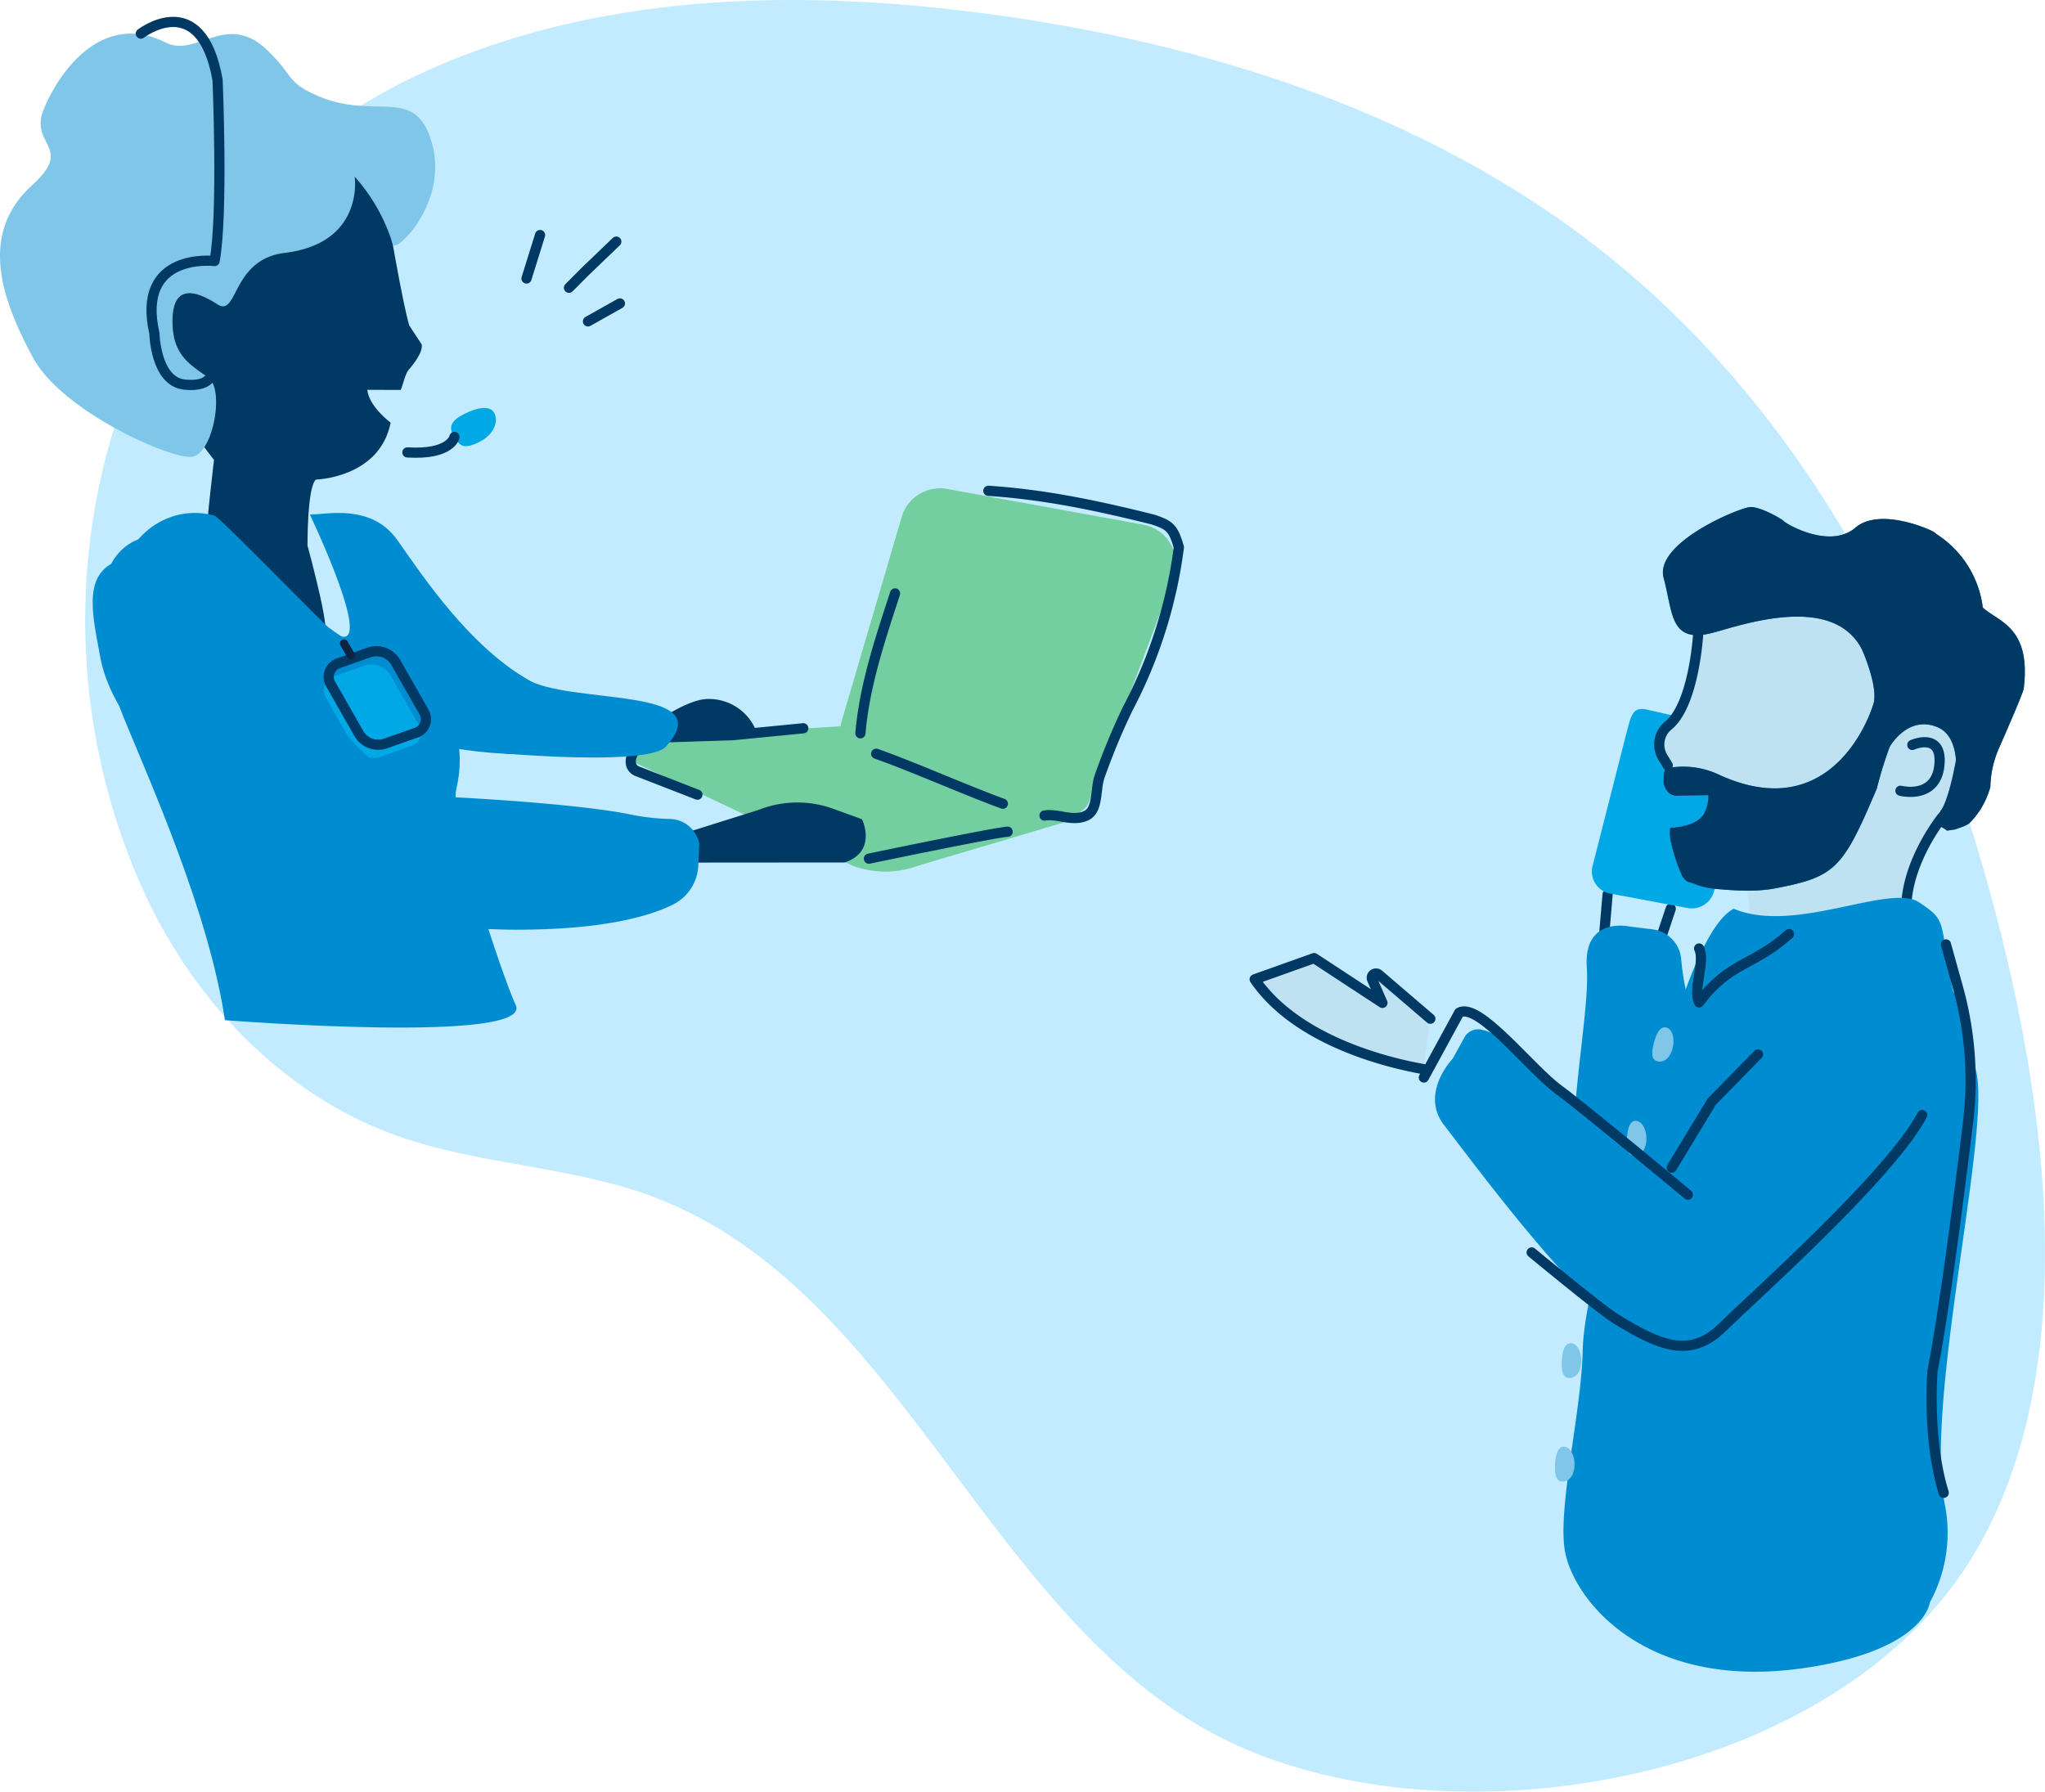 <svg xmlns="http://www.w3.org/2000/svg" width="401.344" height="351.672" viewBox="0 0 401.344 351.672">
  <g id="Group_48" data-name="Group 48" transform="translate(-749.71 209.354)">
    <path id="Path_116" data-name="Path 116" d="M1150.327,19.818c2.329,27.923-.6,55.461-13.7,76.719-26.579,43.116-98.925,56.472-143.218,37.11-48.9-21.371-65.361-89.071-115.261-108-16.323-6.194-34.438-6.257-50.86-12.183-22.64-8.173-40.38-27.262-50.04-49.316-25.672-58.578-4.934-130.833,54.244-158.7,34.288-16.149,73.9-17.117,111.477-12.161,43.3,5.712,86.515,19.4,120.847,46.395,30.657,24.1,52.92,57.937,66.342,94.553C1138.873-41.983,1147.77-10.849,1150.327,19.818Z" fill="#c3ebff"/>
    <g id="Group_48-2" data-name="Group 48-2">
      <path id="Path_116-2" data-name="Path 116-2" d="M962.7-49.171,918.583-67.043,878.541-64.6c-2.4.181-6.439,4.093-4.2,4.958L916.9-39.493a18.23,18.23,0,0,0,12.835.109Z" fill="#74cfa0"/>
      <path id="Path_117" data-name="Path 117" d="M926.668-107.871,915.245-69.038c-1.214,4.125-1.964,8.457,2.146,9.723l31.874,10.406c3.754,1.154,12.4.784,14.058-2.777l16.469-43.651a7.856,7.856,0,0,0-3.821-10.433h0a7.88,7.88,0,0,0-2-.62l-38.466-7.01a7.857,7.857,0,0,0-8.841,5.528" fill="#74cfa0"/>
      <path id="Path_118" data-name="Path 118" d="M946.523-51.6c-6.976-2.528-17.854-7.353-24.854-9.808m-3.1-4.016c.822-9.454,3.881-18.484,6.8-27.453m18.313-20.142c11.04.733,21.391,2.91,32.288,5.637,3.27,1.089,4.007,1.634,5.1,5.447a93.209,93.209,0,0,1-10,31.607,132.536,132.536,0,0,0-5.45,13.079c-1.089,2.724-.188,6.989-2.919,8.078s-5.447-.546-8-.106m-68.122-4.1L874.62-58.033c-2.592-1.314-.409-5.744,3.646-6.532l15.233-.487,13.859-1.354m12.884,25.591s24.281-5.065,27.224-5.291" fill="none" stroke="#003963" stroke-linecap="round" stroke-linejoin="round" stroke-width="2"/>
      <path id="Path_119" data-name="Path 119" d="M880.609-44.732l17.79-5.6.811-.291a20.729,20.729,0,0,1,14.081.04l5.6,2.041s3.073,6.272-3.4,8.475l-30.6.024" fill="#003963"/>
      <path id="Path_120" data-name="Path 120" d="M880.609-64.644V-69.03s4.493-2.919,7.674-3.114a10.008,10.008,0,0,1,9.836,6.246Z" fill="#003963"/>
      <path id="Path_121" data-name="Path 121" d="M819.335-178.858l-30.681,7.6-11.631,11.576s-3.955,20.151-2.223,20.34,16.911,20.267,16.911,20.267-1.576,13.241-1.4,14.282,18.819,14.172,22.223,19.069-2.472-16.532-2.472-16.532-.1-11.411,1.645-12.968c0,0,12.506-.3,14.671-11.175,0,0-4.207-3.07-4.587-6.439l6.572.023c.5-1.219.9-3.2,1.516-3.915,1.112-1.287,2.835-3.465,2.59-5.019l-2.431-3.716c-1.119-3.426-4.2-20.931-5.035-26.672-.387-2.649-1.889-8.252-1.889-8.252" fill="#003963"/>
      <path id="Path_122" data-name="Path 122" d="M880.38-62.788c-2.709,2.968-20.85,2.2-31.343,1.361-5.506-.442-6.686-7-3.8-11.706,2.153-3.514-.853-8.55,7.721-3.008,8.152,5.273,38.455,1.268,27.421,13.353" fill="#008cd1"/>
      <path id="Path_123" data-name="Path 123" d="M810.53-108.356c3.346,0,12.087-2.2,17.2,5.057s14.1,20.878,26.192,27.727,6.419,13.588,2.3,14.146-33.057.162-47.866-14.146-24.954,0-24.954,0-11.634-1.615-10.128-19.365c.779-9.186,9.653-15.7,18.526-13.2,1.135.321,22.586,22.525,23.67,23.164,8.677,5.113-4.939-23.376-4.939-23.376" fill="#008cd1"/>
      <path id="Path_124" data-name="Path 124" d="M839.247-54.41c-1.277,5.57,8.823,36.044,11.6,42.156,4.426,7.968-56.989,3.141-56.989,3.141-3.156-21.131-14.716-46.815-19.75-59.1-8.952-21.859-6.856-46.847,23.523-31.192,5.044,2.6,13.516,11.87,20.747,16.008,8.64,4.942,25.135,10.373,20.87,28.988" fill="#008cd1"/>
      <path id="Path_125" data-name="Path 125" d="M814.519-46.6c-.525,1-.942,3.819-.565,4.366.232.188,4.487,10.588,23.313,14.611a134.819,134.819,0,0,0,13.506.753c17.083.028,26.219-2.573,30.973-4.911a8.987,8.987,0,0,0,5.011-7.672l.188-4.265A5.963,5.963,0,0,0,881.2-48.6a44.745,44.745,0,0,1-8-.933c-10.535-2.206-42.807-4.218-51.132-3.631-7.743.545-6.438,4.426-7.553,6.564" fill="#008cd1"/>
      <path id="Path_126" data-name="Path 126" d="M830.257-62.888l-5.923,2.083a4.369,4.369,0,0,1-5.079-1.823l-5.6-9.809a2.831,2.831,0,0,1,.949-3.888,2.833,2.833,0,0,1,.7-.3l5.924-2.085a4.374,4.374,0,0,1,5.079,1.826l5.6,9.814a2.824,2.824,0,0,1-.941,3.882h0a2.786,2.786,0,0,1-.708.308" fill="#00a8e5"/>
      <path id="Path_127" data-name="Path 127" d="M831.234-65.483,825.313-63.4a4.367,4.367,0,0,1-5.085-1.823l-5.592-9.81a2.828,2.828,0,0,1,.941-3.883,2.857,2.857,0,0,1,.708-.308l5.925-2.084a4.367,4.367,0,0,1,5.077,1.823l5.6,9.812a2.824,2.824,0,0,1-.943,3.881h0A2.782,2.782,0,0,1,831.234-65.483Z" fill="none" stroke="#003963" stroke-linecap="round" stroke-linejoin="round" stroke-width="2"/>
      <line id="Line_1" data-name="Line 1" x2="1.362" y2="2.325" transform="translate(817.212 -83.063)" fill="none" stroke="#0e2244" stroke-linecap="round" stroke-linejoin="round" stroke-width="1.542"/>
      <path id="Path_129" data-name="Path 129" d="M772.6-99.174c15.31-6.057,29.575,11.907,35.946,21.5,4.03,6.068,11.343,18.282,23.838,23.816-2.568,5.9-1.239,13.39,1.1,19.092A20.073,20.073,0,0,0,836.1-30.24a4.354,4.354,0,0,1-.457,0,3.037,3.037,0,0,0-.625.017c-12.178,1.58-21.052-.477-30.811-8.807L792.734-48.8c-9.079-7.749-21.221-19.85-23.353-31.593-1.483-8.168-3.478-16.131,3.22-18.781" fill="#008cd1"/>
      <path id="Path_130" data-name="Path 130" d="M855.7-163.221l-2.659,8.531m17.622-7.239-6.083,5.838-3.208,3.218m10,3.076-6.268,3.524" fill="none" stroke="#003963" stroke-linecap="round" stroke-linejoin="round" stroke-width="2"/>
      <path id="Path_131" data-name="Path 131" d="M819.317-174.682a35.239,35.239,0,0,1,7.486,13.317c.51,1.8,10.923-8.091,7.693-19.806s-11.087-4.32-22.654-9.463c-6.056-2.692-4.459-3.9-9.732-8.922-8.015-7.638-13.86,1.583-19.86-1.436-12.78-6.439-21.269,6.329-24.012,13.244s6.06,7.246-2.192,14.717c-10.74,9.721-5.827,22.743.094,33.793,5.7,10.624,26.979,20,31.179,19.552s6.49-13.178,3.318-15.511-6.812-4.078-7.057-10.307c-.339-8.607,4.768-6.717,8.811-4.109s2.72-8.831,13.19-10.1c15.721-1.915,13.736-14.967,13.736-14.967" fill="#80c6e8"/>
      <path id="Path_132" data-name="Path 132" d="M793.526-141.3c-6.076-5.085,3.6,8.588-7.582,7.439-5.744-.587-5.932-10.05-5.932-10.05-3.676-16.114,11.809-14.207,11.809-14.207,1.705-9.015.592-35.537.592-35.537-3.231-18.257-15.066-9.1-15.066-9.1" fill="none" stroke="#003963" stroke-linecap="round" stroke-linejoin="round" stroke-width="2"/>
      <path id="Path_133" data-name="Path 133" d="M838.951-123.407c1.062,1.6,1.772,2.26,4.7.87,3.138-1.491,4.015-4.332,2.953-5.932s-4.318-.548-6.592.816c-2.166,1.3-2.124,2.642-1.062,4.244" fill="#00a8e5"/>
      <path id="Path_134" data-name="Path 134" d="M838.9-123.589s-.659,3.56-9.24,3.039" fill="none" stroke="#003963" stroke-linecap="round" stroke-linejoin="round" stroke-width="2"/>
      <line id="Line_2" data-name="Line 2" x2="1.362" y2="2.325" transform="translate(817.212 -83.063)" fill="none" stroke="#0e2244" stroke-linecap="round" stroke-linejoin="round" stroke-width="1.542"/>
      <line id="Line_3" data-name="Line 3" y1="5.388" x2="1.798" transform="translate(1075.809 -30.998)" fill="none" stroke="#003963" stroke-linecap="round" stroke-linejoin="round" stroke-width="2"/>
      <line id="Line_4" data-name="Line 4" x1="0.628" y2="7.345" transform="translate(1064.58 -33.758)" fill="none" stroke="#003963" stroke-linecap="round" stroke-linejoin="round" stroke-width="2"/>
      <path id="Path_135" data-name="Path 135" d="M1062.3-39.524l6.557-25.729c.92-3.427,1.169-5.432,3.928-4.848.853.181,3.244.724,5.94,1.357a8.388,8.388,0,0,1-1.6,1.8,4.817,4.817,0,0,0-1.077,6.238l.963,1.58-.25,3.041a2.194,2.194,0,0,0,1.271,2.83,2.021,2.021,0,0,0,.261.081l6.674-.066s.843,6.147-6.908,6.265a15.285,15.285,0,0,0,2.643,10.226s1.573.881,5.839.942l-.548,1.732a4.519,4.519,0,0,1-5.122,2.944l-15.1-2.825a4.414,4.414,0,0,1-3.586-5.109A4.565,4.565,0,0,1,1062.3-39.524Z" fill="#00a8e5"/>
      <path id="Path_136" data-name="Path 136" d="M1125-24.815c-4.644-11.144,5.892-24.173,5.892-24.173,4.037-3.921,6.012-29.617,6.012-29.617l-12.565-9.228L1095-94.261s-11.692,6.4-12.02,9.454c0,0-.794,13.727-5.851,17.867a4.814,4.814,0,0,0-1.078,6.237l.964,1.58-.25,3.041a2.193,2.193,0,0,0,1.275,2.828,2.258,2.258,0,0,0,.254.079l6.675-.066s.843,6.147-6.908,6.265A15.278,15.278,0,0,0,1080.7-36.75l11.111.659a10.427,10.427,0,0,1,0,9.676C1106.128-23,1125-24.815,1125-24.815Z" fill="#bfe2f3"/>
      <path id="Path_137" data-name="Path 137" d="M1115.089-81.947c.264.5,3.3,7.574,2.287,10.782-1.9,6.031-10.264,23.137-30.368,13.842a16.407,16.407,0,0,0-10.382-1.188c-.339.081-.419,2.093-.428,2.375-.038,1.34,1.027,2.983,2.367,2.962l6.4-.062a6.793,6.793,0,0,1-.97,3.8c-.878,1.251-2.758,2.362-6.42,2.536-.032,0-.042.035-.067.056a7.911,7.911,0,0,0,.169,2.96,34.168,34.168,0,0,0,2.183,6.487,2.578,2.578,0,0,0,.386.54c.807.858.762.5,1.842.936a14.406,14.406,0,0,0,3.653.972c3.365.329,8.321.727,12.173,0,12.043-2.283,13.413-3.788,20.131-19.618a79.691,79.691,0,0,1,2.48-8.079c.226-.537,3.917-6.538,9.681-3.861,4.083,1.9,4.194,9.4,1.977,14.059a.311.311,0,0,0-.031.087,15.287,15.287,0,0,1-1.58,2.153,5.973,5.973,0,0,1-.236,1.333,14.74,14.74,0,0,0-.358,1.552,5.715,5.715,0,0,1,1.849,1.012c.633-.1,1.407-.216,1.669-.259.036-.041,1.558-.565,1.588-.58.138-.057.583-.29,1.022-.521a15.691,15.691,0,0,0,3.977-6.428,5.6,5.6,0,0,1,.226-.641c.007-.142.023-.281.025-.422a19.953,19.953,0,0,1,1.742-7.462c1.919-4.37,4.678-10.741,4.794-11.539,1.5-12.086-4.864-13.079-8.024-15.928a20.053,20.053,0,0,0-9.159-14.472,2.378,2.378,0,0,0-.565-.433c-1.557-.866-10.78-4.651-15.282-.781-4.886,4.2-13.194-.519-13.973-1.214-.042-.037-.074-.068-.114-.107-.435-.443-4.538-2.8-6.506-2.731-2.116.076-18.9,7.03-17.037,13.9s1.167,12.967,9.576,10.792c5.448-1.413,23.5-7.941,29.314,3.2" fill="#008cd1"/>
      <path id="Path_138" data-name="Path 138" d="M1077.012-59.125l-.963-1.58a4.816,4.816,0,0,1,1.077-6.238c5.058-4.143,5.852-17.867,5.852-17.867.328-3.046,12.019-9.454,12.019-9.454l29.348,6.428,12.565,9.228s-1.977,25.7-6.012,29.617c0,0-10.535,13.029-5.892,24.173" fill="none" stroke="#003963" stroke-linecap="round" stroke-linejoin="round" stroke-width="2"/>
      <path id="Path_139" data-name="Path 139" d="M1115.089-81.947c.264.5,3.3,7.574,2.287,10.782-1.9,6.031-10.264,23.137-30.368,13.842a16.407,16.407,0,0,0-10.382-1.188c-.339.081-.419,2.093-.428,2.375-.038,1.34,1.027,2.983,2.367,2.962l6.4-.062a6.793,6.793,0,0,1-.97,3.8c-.878,1.251-2.758,2.362-6.42,2.536-.032,0-.042.035-.067.056a7.911,7.911,0,0,0,.169,2.96,34.168,34.168,0,0,0,2.183,6.487,2.578,2.578,0,0,0,.386.54c.807.858.762.5,1.842.936a14.406,14.406,0,0,0,3.653.972c3.365.329,8.321.727,12.173,0,12.043-2.283,13.413-3.788,20.131-19.618a79.691,79.691,0,0,1,2.48-8.079c.226-.537,3.917-6.538,9.681-3.861,4.083,1.9,4.194,9.4,1.977,14.059a.311.311,0,0,0-.031.087,15.287,15.287,0,0,1-1.58,2.153,5.973,5.973,0,0,1-.236,1.333,14.74,14.74,0,0,0-.358,1.552,5.715,5.715,0,0,1,1.849,1.012c.633-.1,1.407-.216,1.669-.259.036-.041,1.558-.565,1.588-.58.138-.057.583-.29,1.022-.521a15.691,15.691,0,0,0,3.977-6.428,5.6,5.6,0,0,1,.226-.641c.007-.142.023-.281.025-.422a19.953,19.953,0,0,1,1.742-7.462c1.919-4.37,4.678-10.741,4.794-11.539,1.5-12.086-4.864-13.079-8.024-15.928a20.053,20.053,0,0,0-9.159-14.472,2.378,2.378,0,0,0-.565-.433c-1.557-.866-10.78-4.651-15.282-.781-4.886,4.2-13.194-.519-13.973-1.214-.042-.037-.074-.068-.114-.107-.435-.443-4.538-2.8-6.506-2.731-2.116.076-18.9,7.03-17.037,13.9s1.167,12.967,9.576,10.792c5.448-1.413,23.5-7.941,29.314,3.2" fill="#003963"/>
      <path id="Path_140" data-name="Path 140" d="M1035.039-1.962l2.054-3.732a3.091,3.091,0,0,1,3.128-1.606,10.831,10.831,0,0,1,5.932,3.359,31.513,31.513,0,0,0,4.8,4.782c7.076,5.682,24.248,19.894,24.256,19.9,1.021,1.615,3.557-2.27,5.013-3.484.326-.275-2.188,2.33-2.175,2.3,1.188,0,3.627-6.938,7.9-16.717,4.67-10.7,13.3-32.053,29.3-28.55,7,1.532,9.41,9.466,9.3,17.9-.162,12.138-4.443,25.135-12.068,34.432l-9.642,11.74c-8.2,10-16.556,13.548-28.751,14.009a3.558,3.558,0,0,0-.615.094,5.744,5.744,0,0,1-2.543-.026c-8.87-1.977-32.91-34.638-37.793-40.934-4.357-5.617.436-11.661,1.525-12.9a3.013,3.013,0,0,0,.388-.557" fill="#008cd1"/>
      <path id="Path_141" data-name="Path 141" d="M1081.579,50.361a24.445,24.445,0,0,0-2.87,1.993l-1.864-1.13a4.19,4.19,0,0,0-.4-.411c-.551-.728-1.071-1.482-1.578-2.236-2.645-3.938-4.955-8.077-7.777-11.9-2.434-3.3-5.039-6.434-7.636-9.511-3.131-14.16,2.354-36.618,1.677-46.648-.684-10.131,8.464-8,8.464-8l4.372.532a6.456,6.456,0,0,1,5.686,5.849,46.962,46.962,0,0,0,1.513,8.5c3.058,11.135,15.358,35.957,15.232,44.9-.12,8.318-7.975,6.106-9.417,11.1a13.743,13.743,0,0,1-5.4,6.963" fill="#008cd1"/>
      <path id="Path_142" data-name="Path 142" d="M1089.969-30.983c11.914,5.03,30.327-4.947,36.271-1.324,5.932,3.946,3.882,3.418,6.793,17.6,1.607,1.888,3.879,12.514,4.592,16.022,2.584,12.718-10.233,64.859-6.23,84.628a28.449,28.449,0,0,1-2.943,19.231s-.887,9.279-24.184,12.806c-31.58,4.784-45.582-13.229-47.391-22.681-1.589-8.3,3.172-27.308,3.442-39.449.376-16.855,15.644-55.918,15.644-55.918C1078.369-9.935,1084.142-28.074,1089.969-30.983Z" fill="#008cd1"/>
      <path id="Path_143" data-name="Path 143" d="M1058.717,78.355c.094-2.016-.82-3.7-2.042-3.755s-1.685,1.542-1.779,3.559.215,3.221,1.438,3.277,2.288-1.065,2.382-3.08" fill="#80c6e8"/>
      <path id="Path_144" data-name="Path 144" d="M1060.047,58.038c.094-2.016-.82-3.7-2.041-3.754s-1.686,1.542-1.778,3.557.215,3.222,1.435,3.278,2.288-1.063,2.382-3.081" fill="#80c6e8"/>
      <path id="Path_145" data-name="Path 145" d="M1077.963-3.575c.5-1.956-.055-3.787-1.239-4.091s-1.961,1.171-2.462,3.126-.442,3.2.745,3.5,2.456-.58,2.956-2.535" fill="#80c6e8"/>
      <path id="Path_146" data-name="Path 146" d="M1072.823,14.4c.094-2.016-.82-3.7-2.041-3.754s-1.685,1.542-1.778,3.558.215,3.221,1.436,3.278,2.288-1.065,2.382-3.081" fill="#80c6e8"/>
      <path id="Path_147" data-name="Path 147" d="M1122.692-54.144s7.13,1.858,7.659-5.305c.461-6.265-5.339-3.691-5.339-3.691m6.6,39.156,2.342,8.406a68.047,68.047,0,0,1,2,26.476c-1.75,14.407-4.622,36.733-6.975,48.812,0,0-1.107,13.292,2.2,23.953" fill="none" stroke="#003963" stroke-linecap="round" stroke-linejoin="round" stroke-width="2"/>
      <path id="Path_148" data-name="Path 148" d="M1030.424-9.4l-10.159-8.7a.831.831,0,0,0-1.163.154.83.83,0,0,0-.1.84l2.02,4.6-13.409-8.788-11.664,4.163c8.286,12.12,26.186,16.39,33.09,17.621" fill="#bfe2f3"/>
      <path id="Path_149" data-name="Path 149" d="M1030.424-9.4l-10.159-8.7a.831.831,0,0,0-1.163.154.83.83,0,0,0-.1.84l2.02,4.6-13.409-8.788-11.664,4.163c8.286,12.12,26.186,16.39,33.09,17.621" fill="none" stroke="#003963" stroke-linecap="round" stroke-linejoin="round" stroke-width="2"/>
      <path id="Path_150" data-name="Path 150" d="M1050.308,36.475s13.52,11.194,16.492,13.022c8.6,5.295,14.682,7.941,21.048,1.588,5.2-5.187,32.829-29.653,39.1-41.58" fill="none" stroke="#003963" stroke-linecap="round" stroke-linejoin="round" stroke-width="2"/>
      <path id="Path_151" data-name="Path 151" d="M1094.731-2.393,1085.65,6.88l-7.863,12.967" fill="none" stroke="#003963" stroke-linecap="round" stroke-linejoin="round" stroke-width="2"/>
      <path id="Path_152" data-name="Path 152" d="M1080.967,25.142s-19.775-16.479-25.416-20.65-15.632-17.232-19.462-15.084l-6.942,12.737" fill="none" stroke="#003963" stroke-linecap="round" stroke-linejoin="round" stroke-width="2"/>
      <path id="Path_153" data-name="Path 153" d="M1083.169-23.189c1.269,2.536-1.269,8.053,0,10.59,5.979-8.038,10.59-7.062,17.65-13.415" fill="none" stroke="#003963" stroke-linecap="round" stroke-linejoin="round" stroke-width="2"/>
    </g>
  </g>
</svg>
